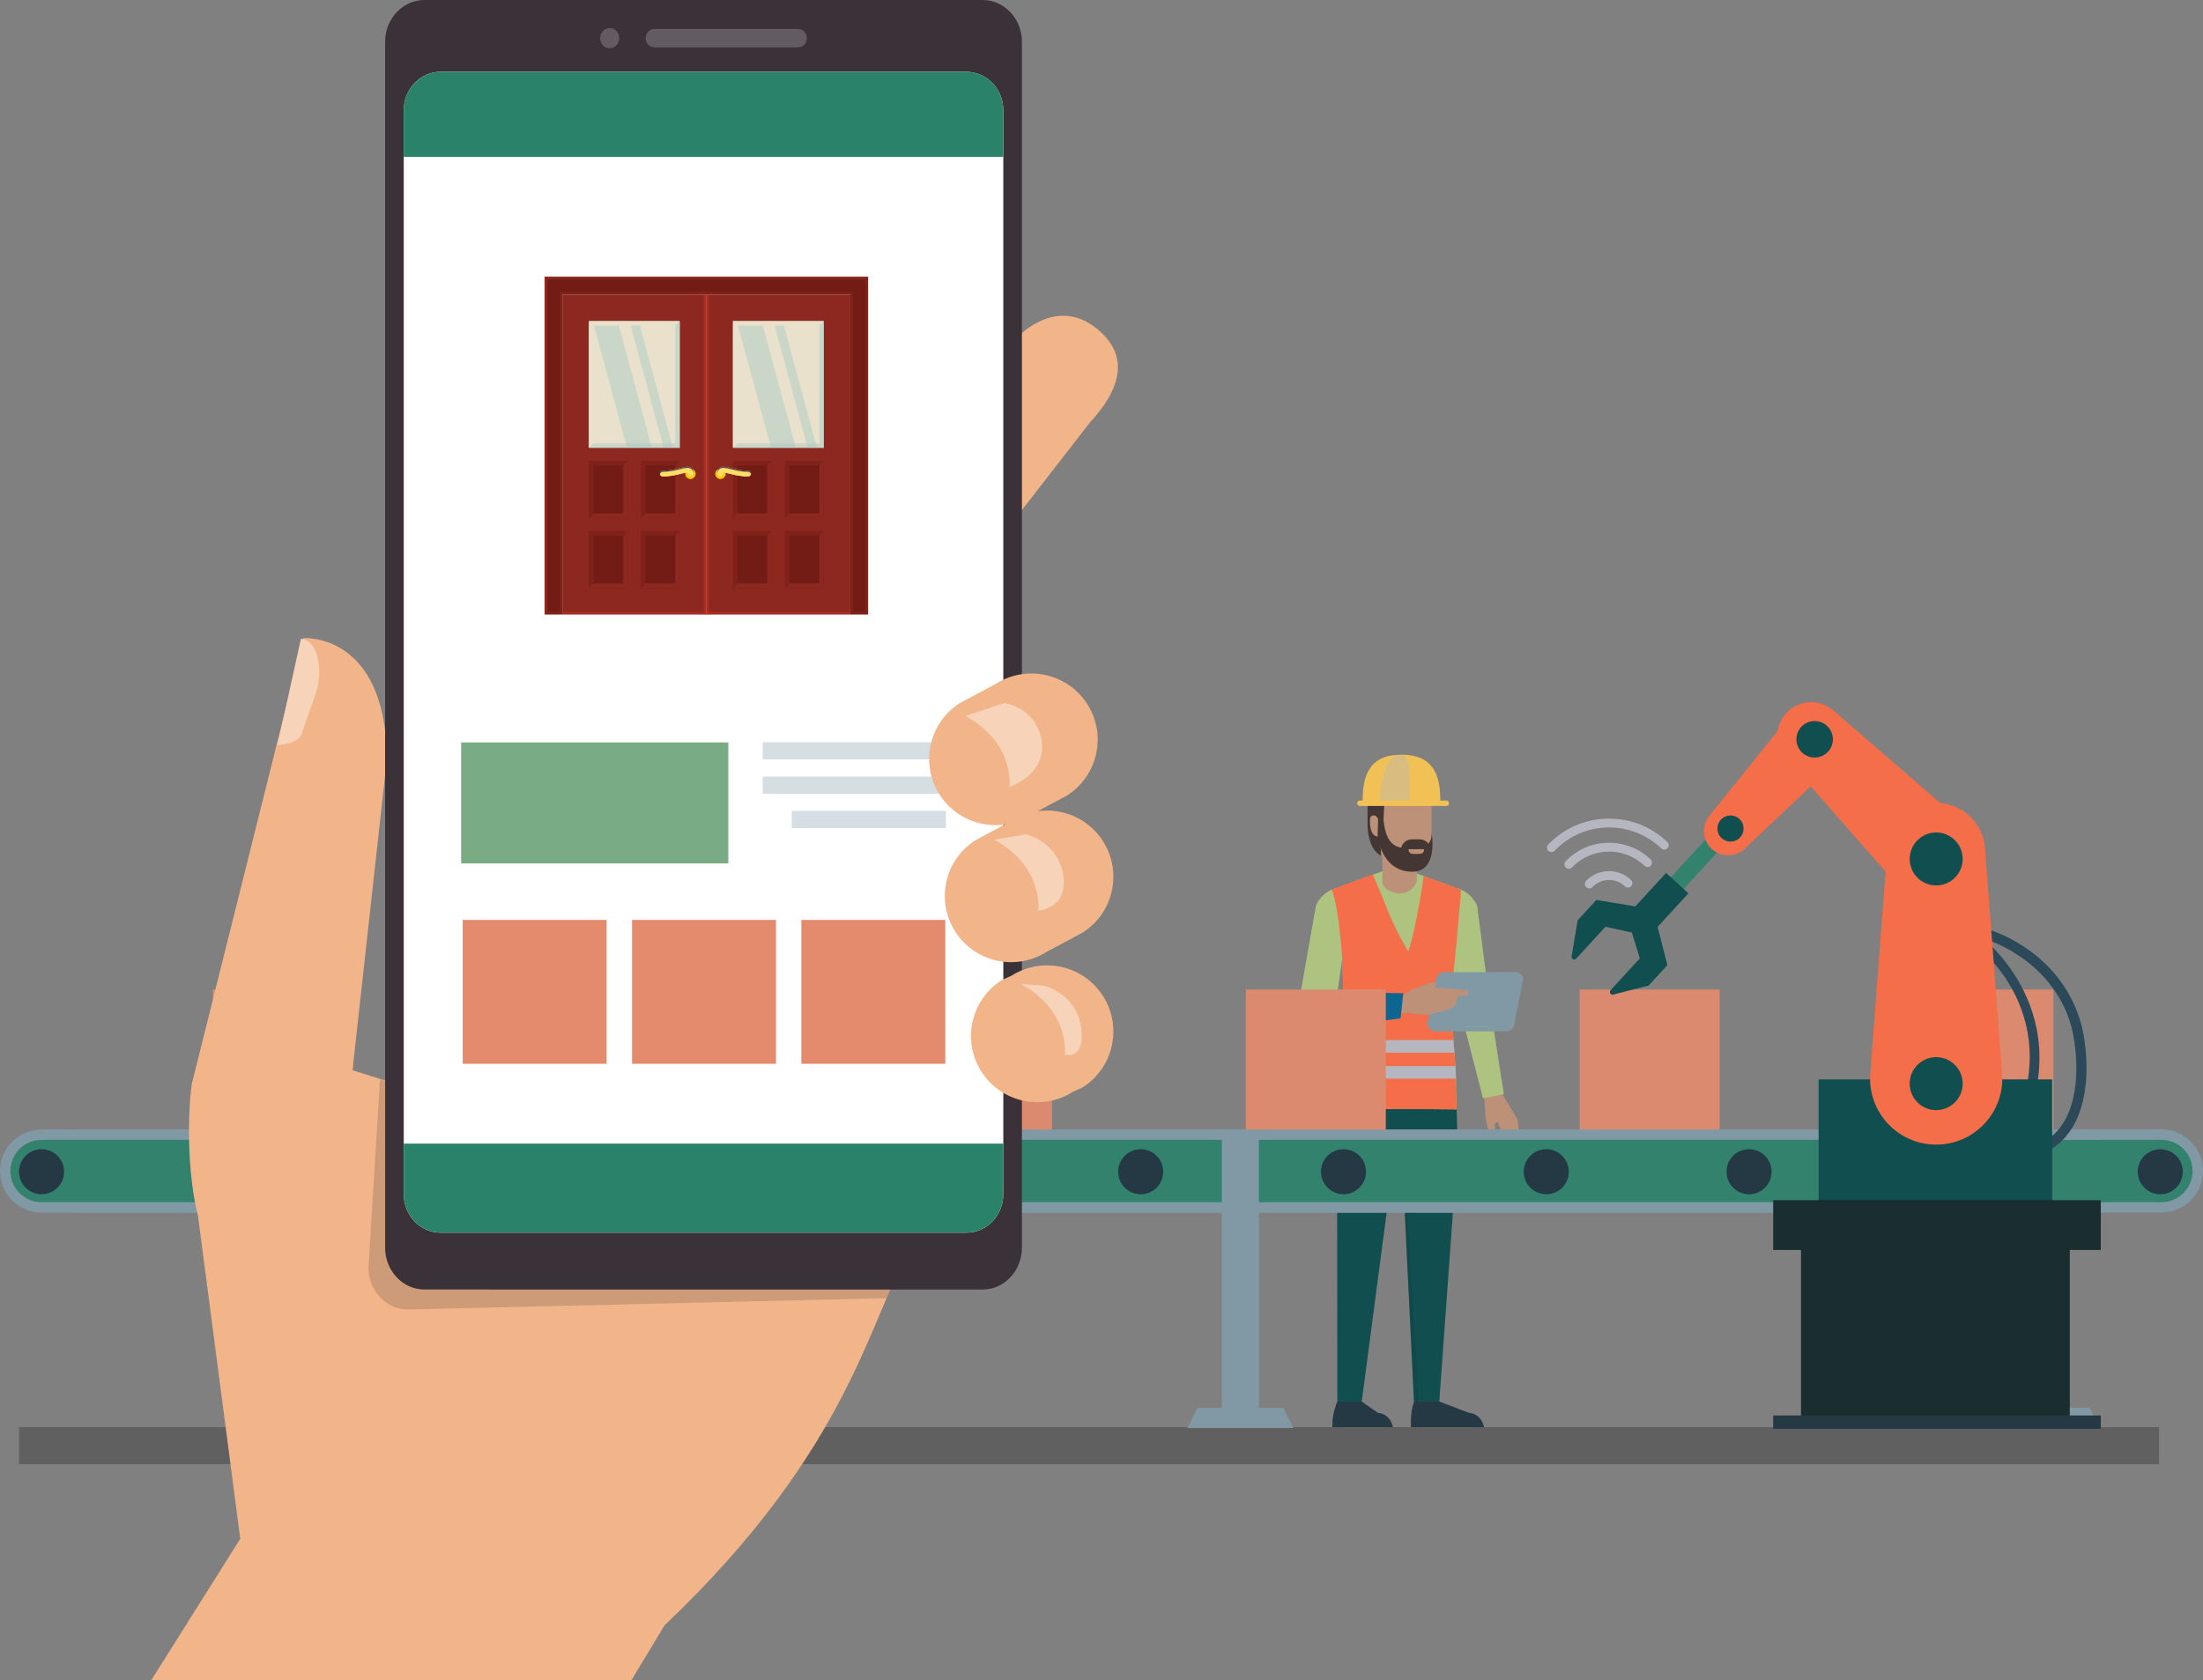 <?xml version="1.0" encoding="UTF-8"?><svg xmlns="http://www.w3.org/2000/svg" width="607.12" height="463.19" viewBox="0 0 607.12 463.19"><rect x="0" y="0" width="607.12" height="463.19" fill="#808080" stroke="none"/><defs><style>.d{fill:#a8ccc5;}.d,.e,.f,.g,.h,.i,.j,.k,.l,.m,.n,.o,.p,.q,.r,.s,.t,.u,.v,.w,.x,.y,.z,.aa,.ab,.ac,.ad,.ae,.af,.ag,.ah,.ai,.aj,.ak,.al,.am{stroke-width:0px;}.d,.g,.h{mix-blend-mode:screen;}.d,.k,.l{opacity:.5;}.e,.f,.k,.l{mix-blend-mode:multiply;}.e,.aj{fill:#eae1cc;}.f,.ak{fill:#ffdd67;}.g,.l,.ac{fill:#8c2820;}.h{fill:#48454d;}.i{opacity:.1;}.j{opacity:.4;}.j,.ab{fill:#babdc6;}.an{opacity:.2;}.ao{opacity:.9;}.k{fill:#c53525;}.ap{isolation:isolate;}.m{fill:#f7d3b9;}.n{fill:#625b61;}.o{fill:#79ac85;}.p{fill:#5c5c5c;}.q{fill:#2a826b;}.r{fill:#721c15;}.s{fill:#819ba9;}.t{fill:#3b3239;}.u{fill:#3d2e2a;}.v{fill:#19313d;}.w{fill:#0f2526;}.x{fill:#224354;}.y{fill:#d5dee2;}.z{fill:#b2ca80;}.aa{fill:#c39276;}.ad{fill:#fec851;}.ae{fill:#ff6b42;}.af{fill:#f2b58a;}.ag{fill:#fff;}.ah{fill:#e48b6e;}.ai{fill:#ffc600;}.al{fill:#044849;}.am{fill:#006394;}</style></defs><g class="ap"><g id="b"><g class="ao"><path class="aa" d="M413.63,300.95h0s-.3-.88-.3-.88c-1.3,1.1-3.11,1.66-4.84,1.51l.56,1.15.36,5.64,1.38,5.73c1.42-.38,1.39-2.33,1.17-3.56-.22-1.23.81-1.15.81-1.15,0,0,2.48,6,3.06,7.32.58,1.32,1.77.59,1.77.59l1.17-3.02-.53-5.63-4.61-7.7Z"/><path class="al" d="M369.07,299.03l-.6,15.64.09,71.68h6.72s9.35-70.94,9.35-70.94l1.59.07,3.46,70.87h6.97s5.05-70.16,5.05-70.16l-.43-17.06c-.17.12-32.08-.07-32.2-.09Z"/><polygon class="i" points="370.96 259.52 369.93 264.11 370.52 283.39 369.24 295.39 369.07 299.03 371.3 298.98 372.67 283.28 371.3 264.34 370.96 259.52"/><polygon class="i" points="386.21 315.64 389.61 386.35 390.99 386.35 386.67 315.71 386.21 315.64"/><path class="z" d="M407.07,249.76h0c-.4-1.04-1.86-4.01-5.94-5.04l-15.97-5.86s0-.07-.01-.1c0-.02,0-.03,0-.05l-.1-.04-.2.07-.2-.07-.1.04s0,.03,0,.05c0,.03,0,.07-.01.1l-15.97,5.86c-4.08,1.03-5.55,4-5.94,5.04h0s-4.82,27.44-4.82,27.44l9.81,2.92,2.29-15.84.63,19.13-1.26,11.78h-.02s-.46,10.51-.46,10.51c10.88,0,21.76-.01,32.64.11l-.24-10.62h-.01l-.89-11.92.31-15.68c-.03,2.24,2.58,13.79,2.58,13.79l5.52,21.4,5.74-1.15-3.7-23.69-3.65-28.16Z"/><path class="ae" d="M402.68,245.27l-10.34-3.78s-1.77,13.35-4.24,20.83c0,0-3.59-5.97-5.86-11.8-1.98-5.07-3.93-9.49-3.94-9.49-2.61.96-11.27,4.17-11.27,4.17,2.11,5.72,2.85,19.08,2.85,19.08l.63,19.13-1.26,11.78h-.02s-.46,10.51-.46,10.51c10.88,0,21.76-.01,32.64.11l-.24-10.62h-.01l-.89-11.92.31-15.68c-.03,2.24,2.12-22.37,2.09-22.3Z"/><polygon class="ab" points="400.54 286.7 400.8 290.18 369.8 290.18 370.17 286.7 400.54 286.7"/><polygon class="ab" points="369.26 295.17 369.4 293.88 401.07 293.88 401.17 295.17 401.18 295.17 401.23 297.35 369.14 297.35 369.24 295.17 369.26 295.17"/><path class="aa" d="M376.94,227.36c0,4.53,4.74,11.35,9.37,11.35s8.22-3.64,8.22-8.17v-10.03s-17.66,0-17.66,0l.07,6.85Z"/><path class="aa" d="M380.95,243.15c0,2.6,6.79,5.52,9.5,0v-10.42s-9.5,0-9.5,0v10.42Z"/><path class="u" d="M376.88,220.51v6.41s-.27,6.93,3.74,8.99l-.09-1.98-.65-3.3s-2.35.31-2.35-4.23c0-1.66.63-1.61,1.16-1.61.71,0,1.21,1.14,1.21,1.14h1.37s.15-2.82.15-2.82c0,0-.23-2.61,2.51-2.61h10.91s.2-.82.2-6.25l-10.95-.61s-7.21-.47-7.21,6.86Z"/><path class="i" d="M383.09,237.21c3.51,3.58,7.37,1.45,7.37,1.45v-.93c-4.07,1.86-7.37-.52-7.37-.52Z"/><path class="v" d="M379.73,389.46l-4.46-3.11h-6.76c-.43,1.43-1.61,3.85-1.25,7.92h16.79s-.28-4.4-4.32-4.81Z"/><path class="v" d="M404.83,389.46l-8.18-3.11h-6.96c-.43,1.32-1.16,3.85-.76,7.92h20.23s-.28-4.4-4.32-4.81Z"/><path class="s" d="M415.07,282.96h-19.4c-.82,0-1.48-.35-1.48-1.15l2.45-12.37c0-.8.66-1.41,1.48-1.41h19.4c.82,0,1.48.76,1.48,1.56l-2.45,12.17c0,.8-.66,1.21-1.48,1.21Z"/><path class="s" d="M415.07,284.31h-19.4c-1.25,0-2.27-.99-2.27-2.22v-.15s2.45-12.06,2.45-12.06c.05-1.19,1.04-1.86,2.26-1.86h19.4c1.25,0,2.27.72,2.27,1.95h-.02s-2.44,12.27-2.44,12.27c-.05,1.19-1.04,2.07-2.26,2.07ZM394.98,282.26c.03.34.33.7.69.7h19.4c.38,0,.69-.39.69-.76v-.2s2.45-12.17,2.45-12.17c-.03-.34-.33-.45-.69-.45h-19.4c-.38,0-.69.12-.69.48v.11s-2.45,12.28-2.45,12.28Z"/><path class="aa" d="M386.42,274.65l2.37-1.73,5.44-2.1h1.6s-1.37,7.65-1.37,7.65l-2.85.91c-1.18.22-2.51.23-3.51-.38l-2.14.45.46-4.8Z"/><path class="aa" d="M385.19,274.65l7.46-2.25,9.71.6-1.05,3.35c-.31.91-1.06,1.6-2,1.86l-5.64,1.54-4.02-.26s-.59-.14-1.16-.35l-2.63.36-.67-4.85Z"/><path class="u" d="M379.66,230.56s1.02,9.59,9.38,9.74c7.55.14,5.48-10.76,5.48-10.76,0,0,.68,4.31-4.58,4.34-4.56.02-8.24.2-8.78-9.3h-1.34s-.17,5.97-.17,5.97Z"/><path class="u" d="M389.07,231.37h2.19c1.64,0,2.98,1.34,2.98,2.98v.83c0,1.64-1.34,2.98-2.98,2.98h-2.19c-1.64,0-2.98-1.33-2.98-2.98v-.83c0-1.64,1.33-2.98,2.98-2.98Z"/><path class="aa" d="M388.18,234.09c0,1.36.96,1.31,2.14,1.31s2.14.05,2.14-1.31h-4.28Z"/><path class="am" d="M385.98,280.72l.75-6.92-28.26-.48-1.15,6.51c-.16,2.39,1.92,4.35,4.35,4.09l24.31-3.2Z"/><path class="aa" d="M395.14,272.16l8.75.73c.46.03.79.44.74.88h0c-.05.38-.38.68-.77.69l-8.89.16.17-2.47Z"/><path class="ad" d="M375.52,220.85c0-7.07,1.81-12.81,10.71-12.81s10.71,5.73,10.71,12.81h-21.41Z"/><path class="j" d="M380.35,220.85c0-7.07,2.19-12.81,5.4-12.81,3.52,0,2.72,5.73,2.72,12.81h-8.13Z"/><path class="ad" d="M398.59,222.18h-23.82c-.42,0-.75-.34-.75-.75h0c0-.42.34-.75.75-.75h23.82c.42,0,.75.34.75.75h0c0,.42-.34.75-.75.75Z"/><rect class="p" x="5.24" y="393.41" width="589.76" height="10.21"/><path class="q" d="M20.88,312.77h574.78c5.53,0,10.03,4.5,10.03,10.03s-4.5,10.03-10.03,10.03H20.88v-20.06Z"/><path class="s" d="M21.99,331.4h573.66c4.75,0,8.6-3.85,8.6-8.6s-3.85-8.6-8.6-8.6H20.88v-2.87h574.78c6.32,0,11.47,5.14,11.47,11.46s-5.14,11.46-11.47,11.46H20.88s1.12-2.87,1.12-2.87Z"/><path class="q" d="M569.18,332.84H11.47c-5.53,0-10.03-4.5-10.03-10.03,0-5.53,4.5-10.03,10.03-10.03h557.71v20.06Z"/><path class="s" d="M578.67,314.21H11.47c-4.75,0-8.6,3.85-8.6,8.6s3.85,8.6,8.6,8.6h567.2v2.87H11.47c-6.32,0-11.47-5.14-11.47-11.46s5.14-11.46,11.47-11.46h567.2v2.87Z"/><path class="v" d="M589.14,323c0,3.43,2.78,6.21,6.21,6.21s6.21-2.78,6.21-6.21-2.78-6.21-6.21-6.21-6.21,2.78-6.21,6.21Z"/><path class="v" d="M537.91,316.79c3.43,0,6.21,2.78,6.21,6.21s-2.78,6.21-6.21,6.21-6.21-2.78-6.21-6.21,2.78-6.21,6.21-6.21Z"/><path class="v" d="M426.13,316.79c3.43,0,6.21,2.78,6.21,6.21s-2.78,6.21-6.21,6.21-6.21-2.78-6.21-6.21,2.78-6.21,6.21-6.21Z"/><path class="v" d="M314.36,316.79c3.43,0,6.21,2.78,6.21,6.21s-2.78,6.21-6.21,6.21-6.21-2.78-6.21-6.21,2.78-6.21,6.21-6.21Z"/><path class="v" d="M202.58,316.79c3.43,0,6.21,2.78,6.21,6.21s-2.78,6.21-6.21,6.21-6.21-2.78-6.21-6.21,2.78-6.21,6.21-6.21Z"/><path class="v" d="M475.81,323c0,3.43,2.78,6.21,6.21,6.21s6.21-2.78,6.21-6.21-2.78-6.21-6.21-6.21-6.21,2.78-6.21,6.21Z"/><path class="v" d="M364.04,323c0,3.43,2.78,6.21,6.21,6.21s6.21-2.78,6.21-6.21-2.78-6.21-6.21-6.21-6.21,2.78-6.21,6.21Z"/><path class="v" d="M252.26,323c0,3.43,2.78,6.21,6.21,6.21s6.21-2.78,6.21-6.21-2.78-6.21-6.21-6.21-6.21,2.78-6.21,6.21Z"/><path class="v" d="M138.93,323c0,3.43,2.78,6.21,6.21,6.21s6.21-2.78,6.21-6.21-2.78-6.21-6.21-6.21-6.21,2.78-6.21,6.21Z"/><path class="v" d="M83.67,323c0,3.43,2.78,6.21,6.21,6.21s6.21-2.78,6.21-6.21-2.78-6.21-6.21-6.21-6.21,2.78-6.21,6.21Z"/><path class="v" d="M5.24,323c0,3.43,2.78,6.21,6.21,6.21s6.21-2.78,6.21-6.21-2.78-6.21-6.21-6.21-6.21,2.78-6.21,6.21Z"/><rect class="ah" x="527.32" y="272.78" width="38.58" height="38.58" transform="translate(1093.22 584.13) rotate(-180)"/><rect class="ah" x="435.32" y="272.78" width="38.58" height="38.58" transform="translate(909.23 584.13) rotate(-180)"/><rect class="ah" x="343.33" y="272.78" width="38.58" height="38.58" transform="translate(725.24 584.13) rotate(-180)"/><rect class="ah" x="251.33" y="272.78" width="38.58" height="38.58" transform="translate(541.25 584.13) rotate(-180)"/><rect class="ah" x="159.34" y="272.78" width="38.58" height="38.58" transform="translate(357.26 584.13) rotate(-180)"/><rect class="ah" x="58.67" y="272.78" width="38.58" height="38.58"/><polygon class="s" points="549.5 393.64 578.67 393.64 575.89 388.08 552.28 388.08 549.5 393.64"/><rect class="s" x="336.74" y="311.7" width="10.19" height="80.55" transform="translate(683.66 703.95) rotate(-180)"/><polygon class="s" points="327.25 393.64 356.41 393.64 353.64 388.08 330.02 388.08 327.25 393.64"/><rect class="s" x="170.04" y="311.7" width="10.19" height="80.55" transform="translate(350.27 703.95) rotate(-180)"/><polygon class="s" points="160.55 393.64 189.72 393.64 186.94 388.08 163.33 388.08 160.55 393.64"/><path class="x" d="M555.4,316.05c19.48-36.76-10-58.35-10.3-58.57l-1.61,2.26c1.14.82,27.78,20.43,9.46,55l2.45,1.3Z"/><path class="x" d="M563.05,317.92c6.42-2.74,10.44-8.95,11.62-17.97.93-7.1-.12-14.78-1.59-19.23-6.34-19.32-24.87-24.46-25.66-24.67l-.72,2.68c.18.05,17.88,5,23.73,22.85,2.32,7.06,4.61,28.19-8.49,33.78l1.09,2.55Z"/><rect class="q" x="453.92" y="232.29" width="32.76" height="4.76" transform="translate(961.31 47.14) rotate(132.58)"/><path class="al" d="M443.85,272.97l8.06-8.78-2.19-7.13-7.29-1.58-8.06,8.78c-.49.53-1.37.1-1.25-.61l1.66-9.95,5.16-5.62,15.65,2.6,3.92,15.37-5.16,5.62-9.77,2.5c-.7.18-1.2-.66-.71-1.2Z"/><rect class="al" x="453.05" y="241.48" width="8.34" height="14.86" transform="translate(288.87 -243.7) rotate(42.57)"/><path class="ae" d="M505.64,210.5l-24.85,23.49c-2.55,2.37-6.5,2.38-9.06.02-2.56-2.36-2.87-6.3-.71-9.03l21.42-26.65c3.25-4.11,9.31-4.58,13.16-1.03h0c3.85,3.55,3.86,9.63.03,13.2Z"/><path class="q" d="M497.33,200.95c-1.35,1.46-1.26,3.74.2,5.09,1.46,1.35,3.74,1.26,5.09-.2,1.35-1.46,1.26-3.74-.2-5.09-1.46-1.35-3.74-1.26-5.09.2Z"/><path class="al" d="M474.26,225.95c-1.35,1.46-1.26,3.74.2,5.09,1.46,1.35,3.74,1.26,5.09-.2,1.35-1.46,1.26-3.74-.2-5.09-1.46-1.35-3.74-1.26-5.09.2Z"/><rect class="al" x="501.19" y="297.56" width="64.36" height="91.58" transform="translate(1066.74 686.69) rotate(-180)"/><rect class="w" x="496.33" y="339.04" width="74.08" height="53.68" transform="translate(1066.74 731.76) rotate(-180)"/><rect class="w" x="488.67" y="330.84" width="90.29" height="13.73" transform="translate(1067.63 675.41) rotate(-180)"/><path class="ae" d="M523.57,244.75l-31.47-35.83c-3.18-3.68-2.99-9.18.44-12.63,3.43-3.45,8.93-3.68,12.63-.52l36.05,31.22c5.56,4.74,5.91,13.21.76,18.39h0c-5.15,5.18-13.62,4.89-18.4-.63Z"/><path class="q" d="M537.3,233.66c-1.97-1.96-5.15-1.95-7.11.02-1.96,1.97-1.95,5.15.02,7.11,1.97,1.96,5.15,1.95,7.11-.02,1.96-1.97,1.95-5.15-.02-7.11Z"/><path class="al" d="M503.64,200.23c-1.97-1.96-5.15-1.95-7.11.02s-1.95,5.15.02,7.11c1.97,1.96,5.15,1.95,7.11-.02s1.95-5.15-.02-7.11Z"/><path class="ae" d="M515.42,295.93l4.71-62.14c.53-7.04,6.4-12.47,13.46-12.47,7.06,0,12.92,5.44,13.46,12.47l4.71,62.14c.8,10.57-7.56,19.6-18.17,19.6h0c-10.61,0-18.97-9.02-18.17-19.6Z"/><path class="al" d="M540.89,298.72c0-4.03-3.27-7.3-7.3-7.3s-7.3,3.27-7.3,7.3,3.27,7.3,7.3,7.3,7.3-3.27,7.3-7.3Z"/><path class="al" d="M540.89,236.78c0-4.03-3.27-7.3-7.3-7.3s-7.3,3.27-7.3,7.3,3.27,7.3,7.3,7.3,7.3-3.27,7.3-7.3Z"/><rect class="v" x="488.67" y="390.19" width="90.29" height="3.67" transform="translate(1067.63 784.05) rotate(-180)"/><path class="ab" d="M458.69,234.2c-.31,0-.63-.11-.87-.34-8.28-7.92-21.47-7.64-29.39.65-.47.49-1.24.5-1.73.04-.49-.47-.5-1.24-.04-1.73,8.86-9.25,23.59-9.58,32.85-.72.49.47.5,1.24.04,1.73-.23.24-.54.37-.86.38Z"/><path class="ab" d="M454.08,239.01c-.31,0-.63-.11-.87-.34-5.63-5.39-14.59-5.19-19.98.44-.47.49-1.24.5-1.73.04-.49-.47-.5-1.24-.04-1.73,6.32-6.6,16.83-6.83,23.43-.51.49.47.5,1.24.04,1.73-.23.24-.54.37-.86.38Z"/><path class="ab" d="M448.67,244.66c-.31,0-.63-.11-.87-.34-2.51-2.4-6.52-2.32-8.92.2-.47.49-1.24.5-1.73.04-.49-.47-.5-1.24-.04-1.73,3.34-3.49,8.89-3.61,12.37-.27.49.47.5,1.24.04,1.73-.23.24-.54.37-.86.38Z"/></g></g><g id="c"><path class="af" d="M303.37,91.55h0c-8.22-7.6-17.32-4.96-24.93,3.25l-46.19,51.64c-7.62,8.22-7.72,13.69.5,21.29,8.22,7.6,21.06,7.11,28.68-1.11l38.98-50.21c7.62-8.22,11.19-17.26,2.96-24.86Z"/><path class="af" d="M183.13,448.05l-9.13,15.14H41.67s24.54-39.01,24.54-39.01l-11.67-89.19c-2.58-9.76-3.11-25.7-1.67-36.26l30.71-122.82s22.7-1.73,23.06,33.21l-9.5,85.9,154.24,48.52c-11.9,18.95-15.95,54.8-68.25,104.51Z"/><path class="m" d="M82.93,176.09c5.31.51,5.96,10,4.11,15l-3.96,11.39s-.73,2.54-6.59,2.89c0,0,6.41-29.28,6.44-29.28Z"/><g class="an"><path class="t" d="M199.41,315.57c8.77,6.27,17.84,12.03,26.3,18.74,4.25,3.37,8.43,6.85,12.34,10.61,3.14,3.02,6.41,4.94,8.03,9.05-1.06,1.97-.82,1.91-1.83,3.89l-131.86,3.12c-5.98,0-10.84-5.17-10.84-11.54l3.17-51.9c13.24,4.15,23.09,7.46,36.46,11.2,1.64.46,50.8,1.52,58.23,6.84Z"/></g><path class="t" d="M134.72,355.48h136.07c5.98,0,10.84-5.17,10.84-11.54V11.54C281.63,5.17,276.78,0,270.8,0H116.97c-5.98,0-10.84,5.17-10.84,11.54v332.39c0,6.38,4.85,11.54,10.84,11.54h17.76"/><path class="n" d="M180.4,7.98h39.5c1.36,0,2.46,1.1,2.46,2.46v.16c0,1.36-1.1,2.46-2.46,2.46h-39.5c-1.36,0-2.46-1.1-2.46-2.46v-.16c0-1.36,1.1-2.46,2.46-2.46Z" transform="translate(400.3 21.04) rotate(-180)"/><ellipse class="n" cx="168.02" cy="10.52" rx="2.62" ry="2.79"/><path class="ag" d="M121.47,19.79h144.83c5.63,0,10.2,4.75,10.2,10.62v298.78c0,5.86-4.57,10.62-10.2,10.62h-128.11s-16.72,0-16.72,0c-5.63,0-10.2-4.75-10.2-10.62V30.4c0-5.86,4.57-10.62,10.2-10.62Z"/><rect class="o" x="127.09" y="204.66" width="73.63" height="33.35"/><rect class="ah" x="220.85" y="253.59" width="39.67" height="39.67" transform="translate(481.36 546.84) rotate(-180)"/><rect class="ah" x="174.18" y="253.59" width="39.67" height="39.67" transform="translate(388.03 546.84) rotate(-180)"/><rect class="ah" x="127.51" y="253.59" width="39.67" height="39.67" transform="translate(294.69 546.84) rotate(-180)"/><rect class="y" x="210.18" y="204.6" width="50.5" height="4.73" transform="translate(470.86 413.93) rotate(-180)"/><rect class="y" x="210.18" y="214.06" width="50.5" height="4.73" transform="translate(470.86 432.86) rotate(-180)"/><rect class="y" x="218.18" y="223.53" width="42.5" height="4.73" transform="translate(478.86 451.8) rotate(-180)"/><path class="q" d="M276.5,315.25v13.93c0,5.86-4.57,10.62-10.2,10.62H121.47c-5.63,0-10.2-4.75-10.2-10.62v-13.93h165.24Z"/><path class="q" d="M111.26,43.25v-12.85c0-5.86,4.57-10.62,10.2-10.62h144.83c5.63,0,10.2,4.75,10.2,10.62v12.85H111.26Z"/><path class="af" d="M299.66,194.12h0c-5.41-8.5-16.7-11.02-25.22-5.61l-9.91,5.3c-8.51,5.4-11.03,16.68-5.62,25.18,5.41,8.5,16.7,11.02,25.22,5.61l9.91-5.3c8.51-5.4,11.03-16.68,5.62-25.18Z"/><path class="af" d="M303.98,231.9h0c-5.41-8.5-16.7-11.02-25.22-5.61l-9.91,5.3c-8.51,5.4-11.03,16.68-5.62,25.18,5.41,8.5,16.7,11.02,25.22,5.61l9.91-5.3c8.51-5.4,11.03-16.68,5.62-25.18Z"/><path class="af" d="M303.98,274.57h0c-5.41-8.5-16.7-11.02-25.22-5.61l-2.7,1.23c-8.51,5.4-11.03,16.68-5.62,25.18,5.41,8.5,16.7,11.02,25.22,5.61l2.7-1.23c8.51-5.4,11.03-16.68,5.62-25.18Z"/><path class="m" d="M293.49,290.77s1.47-12.21-12.21-19.54l6.35.49s8.79,1.95,10.26,11.24c1.47,9.28-4.4,7.82-4.4,7.82Z"/><path class="m" d="M286.16,251.01s1.47-12.21-12.21-19.54l8.79-1.47s8.79,1.95,10.26,11.24c1.47,9.28-6.84,9.77-6.84,9.77Z"/><path class="m" d="M278.24,216.91s1.47-12.21-12.21-19.54l10.75-3.58s8.79,1.14,10.26,10.42c1.47,9.28-8.79,12.7-8.79,12.7Z"/><polygon class="r" points="150.09 76.3 150.09 169.37 154.97 169.37 154.97 81.19 234.34 81.19 234.34 169.37 239.23 169.37 239.23 76.3 150.09 76.3"/><polygon class="g" points="150.82 77.03 238.5 77.03 239.23 76.3 150.09 76.3 150.09 169.37 150.82 168.64 150.82 77.03"/><polygon class="l" points="239.23 76.3 238.5 77.03 238.5 168.64 235.08 168.64 235.08 80.45 154.24 80.45 154.24 168.64 150.82 168.64 150.09 169.37 154.24 169.37 154.24 169.37 154.97 169.37 154.97 169.37 154.97 168.64 154.97 81.19 234.34 81.19 234.34 168.64 234.34 169.37 234.34 169.37 235.08 169.37 235.08 169.37 239.23 169.37 239.23 76.3"/><rect class="ac" x="194.66" y="81.19" width="39.68" height="88.19"/><rect class="k" x="194.66" y="168.64" width="39.68" height=".73"/><rect class="k" x="194.66" y="81.19" width=".73" height="88.19"/><rect class="r" x="201.99" y="127.11" width="10.68" height="15.63"/><polygon class="l" points="203.21 128.33 211.45 128.33 212.67 127.11 201.99 127.11 201.99 142.75 203.21 141.53 203.21 128.33"/><polygon class="g" points="211.45 141.53 203.21 141.53 201.99 142.75 212.67 142.75 212.67 127.11 211.45 128.33 211.45 141.53"/><rect class="r" x="216.33" y="127.11" width="10.68" height="15.63"/><polygon class="l" points="217.55 128.33 225.79 128.33 227.01 127.11 216.33 127.11 216.33 142.75 217.55 141.53 217.55 128.33"/><polygon class="g" points="225.79 141.53 217.55 141.53 216.33 142.75 227.01 142.75 227.01 127.11 225.79 128.33 225.79 141.53"/><rect class="r" x="201.99" y="146.41" width="10.68" height="15.63"/><polygon class="l" points="203.21 147.63 211.45 147.63 212.67 146.41 201.99 146.41 201.99 162.04 203.21 160.82 203.21 147.63"/><polygon class="g" points="211.45 160.82 203.21 160.82 201.99 162.04 212.67 162.04 212.67 146.41 211.45 147.63 211.45 160.82"/><rect class="r" x="216.33" y="146.41" width="10.68" height="15.63"/><polygon class="l" points="217.55 147.63 225.79 147.63 227.01 146.41 216.33 146.41 216.33 162.04 217.55 160.82 217.55 147.63"/><polygon class="g" points="225.79 160.82 217.55 160.82 216.33 162.04 227.01 162.04 227.01 146.41 225.79 147.63 225.79 160.82"/><path class="l" d="M198.85,132.37h0c-.79,0-1.43-.64-1.43-1.43h0c0-.79.64-1.43,1.43-1.43h0c.79,0,1.43.64,1.43,1.43h0c0,.79-.64,1.43-1.43,1.43Z"/><path class="ai" d="M198.55,132.06h0c-.79,0-1.43-.64-1.43-1.43h0c0-.79.64-1.43,1.43-1.43h0c.79,0,1.43.64,1.43,1.43h0c0,.79-.64,1.43-1.43,1.43Z"/><path class="ak" d="M206.15,129.75c-1.84,0-3.4-.39-4.65-.71-1.44-.36-2.48-.63-3.22-.05-.42.33-.63.84-.63,1.56,0,.44.36.8.8.8s.8-.36.8-.8c0-.16.02-.25.03-.3.28-.06,1.14.16,1.83.33,1.27.32,3.01.76,5.04.76.44,0,.8-.36.8-.8s-.36-.8-.8-.8Z"/><path class="f" d="M206.15,131.03c-2.04,0-3.78-.44-5.04-.76-.69-.18-1.54-.39-1.83-.33-.01.04-.03.14-.03.3,0,.44-.36.8-.8.8-.41,0-.75-.31-.79-.71,0,.08,0,.15,0,.23,0,.44.36.8.8.8s.8-.36.8-.8c0-.16.02-.25.03-.3.28-.06,1.14.16,1.83.33,1.27.32,3.01.76,5.04.76.44,0,.8-.36.8-.8,0-.05,0-.11-.02-.16-.07.36-.4.64-.78.64Z"/><path class="h" d="M198.28,129.31c.74-.58,1.78-.32,3.22.05,1.25.32,2.81.71,4.65.71.39,0,.71.27.78.64.01-.05.02-.1.02-.16,0-.44-.36-.8-.8-.8-1.84,0-3.4-.39-4.65-.71-1.44-.36-2.48-.63-3.22-.05-.42.33-.63.84-.63,1.56,0,.03,0,.06,0,.09.04-.6.24-1.03.62-1.32Z"/><rect class="aj" x="201.99" y="88.52" width="25.03" height="34.93"/><polygon class="e" points="203.21 89.74 225.79 89.74 227.01 88.52 201.99 88.52 201.99 123.45 203.21 122.23 203.21 89.74"/><polygon class="d" points="225.79 122.23 203.21 122.23 201.99 123.45 227.01 123.45 227.01 88.52 225.79 89.74 225.79 122.23"/><polygon class="d" points="203.38 89.74 212.48 123.45 219.33 123.45 210.23 89.74 203.38 89.74"/><polygon class="d" points="213.49 89.74 222.59 123.45 225.13 123.45 216.03 89.74 213.49 89.74"/><rect class="ac" x="154.97" y="81.19" width="39.68" height="88.19"/><rect class="k" x="154.97" y="168.64" width="39.68" height=".73"/><rect class="k" x="193.93" y="81.19" width=".73" height="88.19"/><rect class="r" x="162.3" y="127.11" width="10.68" height="15.63"/><polygon class="l" points="163.52 128.33 171.76 128.33 172.98 127.11 162.3 127.11 162.3 142.75 163.52 141.53 163.52 128.33"/><polygon class="g" points="171.76 141.53 163.52 141.53 162.3 142.75 172.98 142.75 172.98 127.11 171.76 128.33 171.76 141.53"/><rect class="r" x="176.65" y="127.11" width="10.68" height="15.63"/><polygon class="l" points="177.87 128.33 186.11 128.33 187.33 127.11 176.65 127.11 176.65 142.75 177.87 141.53 177.87 128.33"/><polygon class="g" points="186.11 141.53 177.87 141.53 176.65 142.75 187.33 142.75 187.33 127.11 186.11 128.33 186.11 141.53"/><rect class="r" x="162.3" y="146.41" width="10.68" height="15.63"/><polygon class="l" points="163.52 147.63 171.76 147.63 172.98 146.41 162.3 146.41 162.3 162.04 163.52 160.82 163.52 147.63"/><polygon class="g" points="171.76 160.82 163.52 160.82 162.3 162.04 172.98 162.04 172.98 146.41 171.76 147.63 171.76 160.82"/><rect class="r" x="176.65" y="146.41" width="10.68" height="15.63"/><polygon class="l" points="177.87 147.63 186.11 147.63 187.33 146.41 176.65 146.41 176.65 162.04 177.87 160.82 177.87 147.63"/><polygon class="g" points="186.11 160.82 177.87 160.82 176.65 162.04 187.33 162.04 187.33 146.41 186.11 147.63 186.11 160.82"/><path class="l" d="M189.97,132.37h0c.79,0,1.43-.64,1.43-1.43h0c0-.79-.64-1.43-1.43-1.43h0c-.79,0-1.43.64-1.43,1.43h0c0,.79.64,1.43,1.43,1.43Z"/><path class="ai" d="M190.27,132.06h0c.79,0,1.43-.64,1.43-1.43h0c0-.79-.64-1.43-1.43-1.43h0c-.79,0-1.43.64-1.43,1.43h0c0,.79.64,1.43,1.43,1.43Z"/><path class="ak" d="M182.66,129.75c1.84,0,3.4-.39,4.65-.71,1.44-.36,2.47-.63,3.22-.05.42.33.63.84.63,1.56,0,.44-.36.8-.8.8s-.8-.36-.8-.8c0-.16-.02-.25-.03-.3-.28-.06-1.14.16-1.83.33-1.27.32-3.01.76-5.04.76-.44,0-.8-.36-.8-.8s.36-.8.8-.8Z"/><path class="f" d="M182.66,131.03c2.04,0,3.78-.44,5.04-.76.69-.18,1.54-.39,1.83-.33.01.04.03.14.03.3,0,.44.36.8.8.8.41,0,.75-.31.79-.71,0,.08,0,.15,0,.23,0,.44-.36.8-.8.8s-.8-.36-.8-.8c0-.16-.02-.25-.03-.3-.28-.06-1.14.16-1.83.33-1.27.32-3.01.76-5.04.76-.44,0-.8-.36-.8-.8,0-.05,0-.11.02-.16.07.36.4.64.78.64Z"/><path class="h" d="M190.53,129.31c-.74-.58-1.78-.32-3.22.05-1.25.32-2.81.71-4.65.71-.39,0-.71.27-.78.64-.01-.05-.02-.1-.02-.16,0-.44.36-.8.8-.8,1.84,0,3.4-.39,4.65-.71,1.44-.36,2.47-.63,3.22-.05.42.33.63.84.63,1.56,0,.03,0,.06,0,.09-.04-.6-.24-1.03-.62-1.32Z"/><rect class="aj" x="162.3" y="88.52" width="25.03" height="34.93"/><polygon class="e" points="163.52 89.74 186.11 89.74 187.33 88.52 162.3 88.52 162.3 123.45 163.52 122.23 163.52 89.74"/><polygon class="d" points="186.11 122.23 163.52 122.23 162.3 123.45 187.33 123.45 187.33 88.52 186.11 89.74 186.11 122.23"/><polygon class="d" points="163.7 89.74 172.8 123.45 179.65 123.45 170.55 89.74 163.7 89.74"/><polygon class="d" points="173.8 89.74 182.91 123.45 185.45 123.45 176.35 89.74 173.8 89.74"/></g></g></svg>